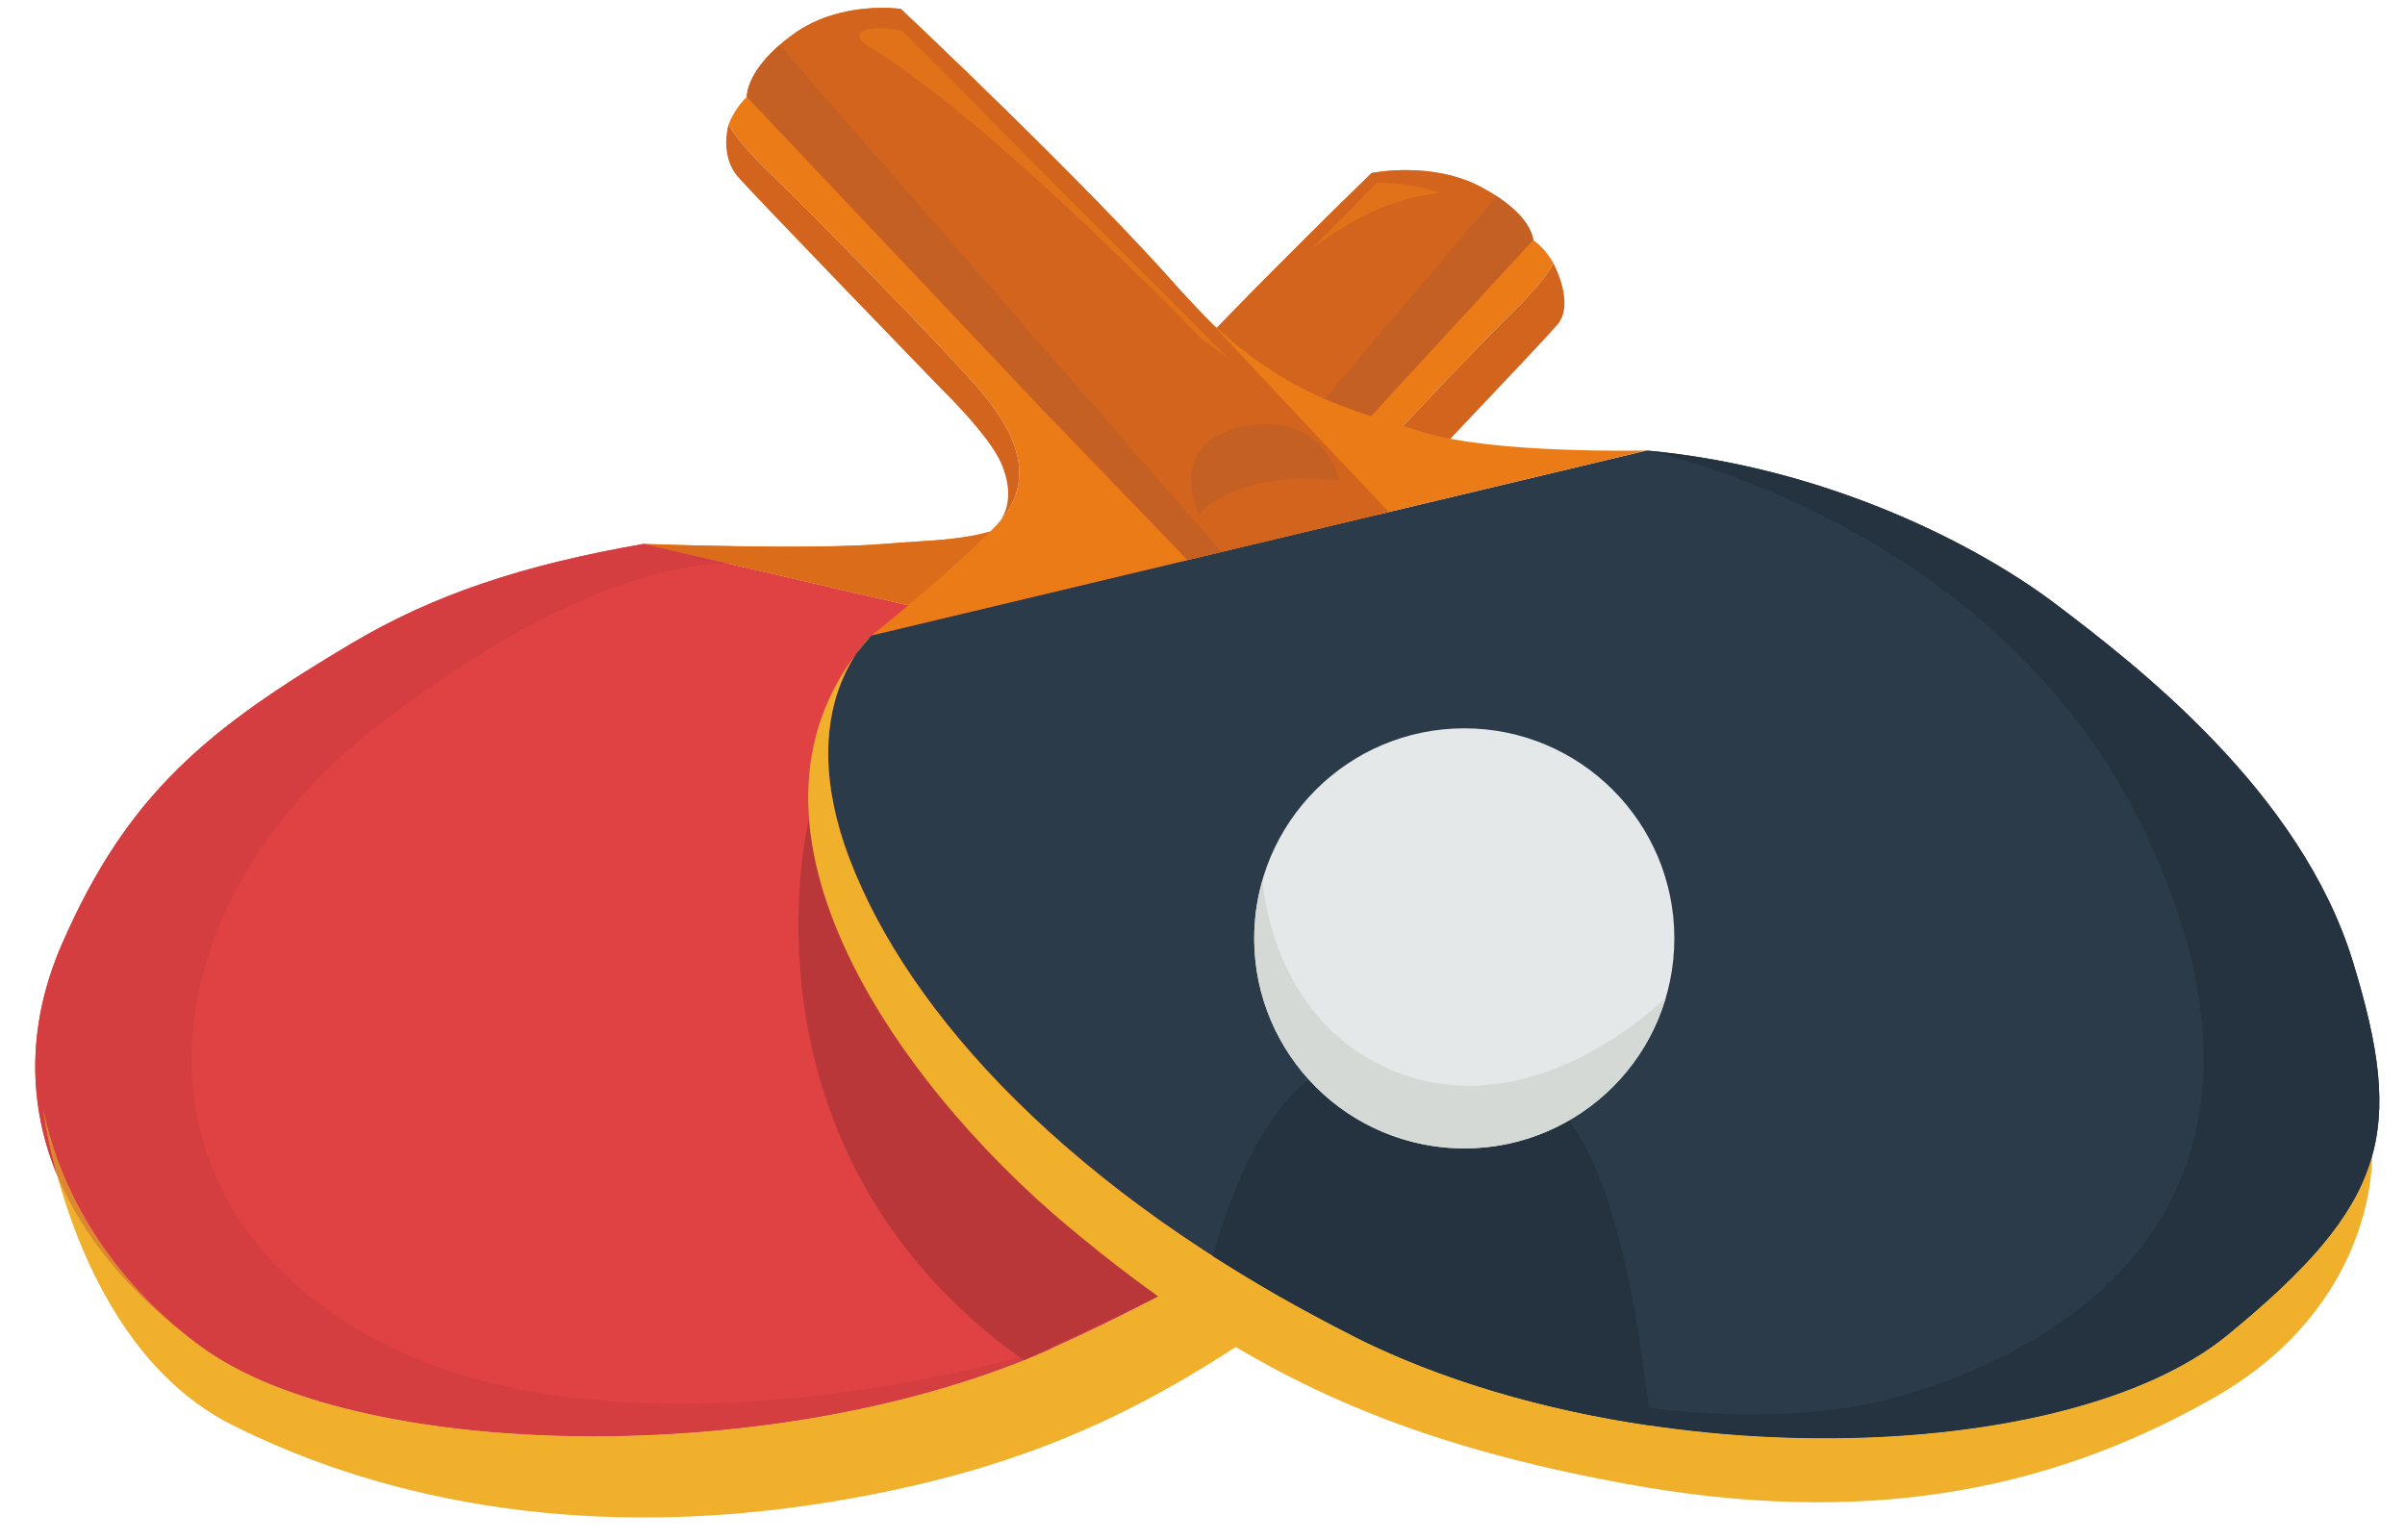 <?xml version="1.0" encoding="UTF-8"?><svg xmlns="http://www.w3.org/2000/svg" xmlns:xlink="http://www.w3.org/1999/xlink" height="336.4" preserveAspectRatio="xMidYMid meet" version="1.0" viewBox="-7.7 89.4 525.3 336.4" width="525.3" zoomAndPan="magnify"><g><g><path d="M 324.242 252.57 C 324.242 252.57 341.344 265.645 328.887 294.516 C 316.434 323.383 282.203 357.059 222.32 383.84 C 162.438 410.621 70.691 408.516 36.492 383.746 C 2.297 358.977 -7.699 326.719 5.801 295.695 C 20.199 262.617 37.805 248.5 69.262 229.848 C 86.773 219.461 106.168 212.852 132.883 208.215 L 324.242 252.57" fill="#e04143"/></g><g><path d="M 324.242 252.57 C 324.242 252.57 341.344 265.645 328.887 294.516 C 316.434 323.383 282.203 357.059 222.32 383.84 C 162.438 410.621 70.691 408.516 36.492 383.746 C 18.762 370.902 5.918 352.285 1.684 331.52 C 1.684 331.52 8.031 383.121 43.008 400.672 C 77.984 418.223 122.461 425.789 173.195 417.562 C 223.93 409.344 251.34 392.652 287.504 365.855 C 323.672 339.066 359.215 286.621 324.242 252.57" fill="#f0b02c"/></g><g><path d="M 324.242 252.57 L 132.883 208.215 C 132.883 208.215 169.387 209.574 185.332 208.215 C 204.273 206.598 215.414 208.828 234.492 186.539 C 253.566 164.246 291.879 127.203 291.879 127.203 C 291.879 127.203 305.094 124.414 316.121 130.426 C 327.145 136.434 327.145 141.828 327.145 141.828 C 327.145 141.828 329.707 143.438 331.59 146.891 C 331.59 146.891 330.594 149.848 322.258 158.023 C 313.918 166.199 286.398 195.238 280.059 202.91 C 273.715 210.578 267.59 221.109 278.398 229.652 C 289.211 238.195 324.242 252.57 324.242 252.57" fill="#ea7b16"/></g><g><path d="M 327.145 141.828 C 327.145 141.828 327.145 136.434 316.121 130.426 C 305.094 124.414 291.879 127.203 291.879 127.203 C 291.879 127.203 253.566 164.246 234.492 186.539 L 207.258 215.133 L 199.074 223.559 L 242.242 233.562 L 266.453 207.766 L 327.145 141.828" fill="#d2641d"/></g><g><path d="M 278.699 218.867 C 280.91 213.156 293.344 201.793 293.344 201.793 C 293.344 201.793 328.438 164.992 332.43 160.379 C 336.426 155.762 331.59 146.891 331.59 146.891 C 331.59 146.891 330.594 149.848 322.258 158.023 C 313.918 166.199 286.398 195.238 280.059 202.91 C 273.715 210.578 267.59 221.109 278.398 229.652 C 278.398 229.652 275.371 227.469 278.699 218.867" fill="#d2641d"/></g><g><path d="M 291.73 180.305 C 288.469 179.25 285.102 178.055 281.637 176.547 L 319.195 132.262 C 327.02 137.406 327.145 141.691 327.145 141.828 L 291.73 180.305" fill="#c46023"/></g><g><path d="M 164.645 208.816 C 164.645 208.816 164.641 208.816 164.641 208.816 C 164.641 208.816 164.645 208.816 164.645 208.816 M 164.648 208.816 C 172.141 208.816 179.477 208.676 184.758 208.262 C 179.477 208.676 172.145 208.816 164.648 208.816 M 184.766 208.258 C 184.797 208.258 184.824 208.254 184.855 208.254 C 184.824 208.254 184.797 208.258 184.766 208.258 M 184.91 208.246 C 184.926 208.246 184.938 208.246 184.949 208.246 C 184.938 208.246 184.926 208.246 184.91 208.246 M 185.078 208.234 C 185.105 208.23 185.133 208.23 185.164 208.227 C 185.133 208.23 185.105 208.23 185.078 208.234 M 185.266 208.219 C 185.289 208.219 185.309 208.215 185.332 208.215 C 185.309 208.215 185.289 208.219 185.266 208.219 M 200.199 207.09 C 200.203 207.09 200.207 207.09 200.207 207.09 C 200.207 207.09 200.203 207.09 200.199 207.09 M 200.227 207.086 C 200.238 207.086 200.246 207.082 200.258 207.082 C 200.246 207.082 200.234 207.086 200.227 207.086 M 200.266 207.082 C 203.109 206.762 205.852 206.293 208.582 205.516 C 208.578 205.516 208.582 205.516 208.578 205.516 C 205.852 206.293 203.109 206.762 200.266 207.082" fill="#e1965a"/></g><g><path d="M 190.715 221.617 L 151.453 212.52 L 132.883 208.215 C 132.883 208.215 149.102 208.816 164.641 208.816 C 164.641 208.816 164.645 208.816 164.645 208.816 C 164.648 208.816 164.648 208.816 164.648 208.816 C 172.145 208.816 179.477 208.676 184.758 208.262 C 184.762 208.262 184.766 208.258 184.766 208.258 C 184.797 208.258 184.824 208.254 184.855 208.254 C 184.871 208.25 184.891 208.25 184.91 208.246 C 184.926 208.246 184.938 208.246 184.949 208.246 C 184.992 208.242 185.035 208.238 185.078 208.234 C 185.105 208.23 185.133 208.23 185.164 208.227 C 185.199 208.223 185.234 208.223 185.266 208.219 C 185.289 208.219 185.309 208.215 185.332 208.215 C 190.812 207.746 195.645 207.602 200.199 207.09 C 200.203 207.09 200.207 207.09 200.207 207.09 C 200.215 207.086 200.219 207.086 200.227 207.086 C 200.234 207.086 200.246 207.082 200.258 207.082 C 200.258 207.082 200.262 207.082 200.266 207.082 C 203.109 206.762 205.852 206.293 208.578 205.516 C 203.152 210.984 196.094 217.113 190.715 221.617" fill="#db6d1a"/></g><g><path d="M 234.492 186.539 L 226.672 194.746 C 229.145 192.465 231.734 189.762 234.492 186.539" fill="#d2641d"/></g><g><path d="M 199.074 223.559 L 226.164 229.836 L 199.074 223.559" fill="#d2641d"/></g><g><path d="M 122 403.133 L 121.996 403.133 C 86.426 403.133 53.957 396.395 36.492 383.746 C 18.762 370.902 5.918 352.285 1.684 331.52 C 1.684 331.52 2.422 337.508 4.773 346.098 C 1.586 338.391 0 330.449 0 322.426 C 0 313.551 1.938 304.57 5.801 295.695 C 20.199 262.617 37.805 248.5 69.262 229.848 C 86.773 219.461 106.168 212.852 132.883 208.215 L 151.453 212.52 C 151.438 212.516 151.074 212.484 150.367 212.484 C 144.75 212.484 117.605 214.426 74.059 248.5 C 24.918 286.949 16.91 351.031 74.059 381.855 C 93.961 392.594 117.98 396.09 140.84 396.09 C 183.617 396.09 222.32 383.84 222.32 383.84 C 222.27 383.859 222.223 383.883 222.172 383.906 C 222.141 383.918 222.109 383.934 222.082 383.945 C 222.074 383.949 222.066 383.949 222.062 383.953 C 192.801 396.98 155.988 403.133 122.004 403.133 L 122 403.133" fill="#d43e40"/></g><g><path d="M 122 403.133 L 121.996 403.133 L 122 403.133 M 122.004 403.133 C 155.988 403.133 192.801 396.98 222.062 383.953 C 192.797 396.98 155.992 403.133 122.004 403.133 M 222.082 383.945 C 222.109 383.934 222.141 383.918 222.172 383.906 C 222.141 383.918 222.109 383.934 222.082 383.945 M 36.492 383.746 C 20.93 372.473 10.379 359.648 4.773 346.098 C 2.422 337.508 1.684 331.52 1.684 331.52 C 5.918 352.285 18.762 370.902 36.492 383.746" fill="#dd8732"/></g><g><path d="M 151.453 212.52 L 132.883 208.215 L 151.453 212.52" fill="#da6524"/></g><g><path d="M 151.453 212.52 L 132.883 208.215 L 151.453 212.52" fill="#d05b26"/></g><g><path d="M 278.758 143.844 L 293.074 129.27 C 302.184 129.527 306.871 131.605 306.871 131.605 C 291.512 132.902 278.758 143.844 278.758 143.844" fill="#e17219"/></g><g><path d="M 169.004 268.223 C 169.004 268.223 150.918 340.262 215.891 386.559 C 215.891 386.559 242.273 374.219 245.273 372.594 L 169.004 268.223" fill="#b93738"/></g><g><path d="M 182.664 228.203 C 182.664 228.203 165.055 243.41 177.859 277.023 C 190.664 310.637 225.879 349.852 287.504 381.062 C 349.129 412.273 443.566 409.875 478.781 381.062 C 513.992 352.254 517.613 336.656 506.211 299.445 C 494.805 262.23 458.793 234.621 441.387 221.418 C 423.98 208.215 390.973 191.406 351.957 187.809 L 182.664 228.203" fill="#2b3b4a"/></g><g><path d="M 182.664 228.203 C 182.664 228.203 165.055 243.41 177.859 277.023 C 190.664 310.637 225.879 349.852 287.504 381.062 C 349.129 412.273 443.566 409.875 478.781 381.062 C 497.039 366.125 506.805 354.738 510.387 342.055 C 510.387 342.055 511.613 374.473 475.602 394.879 C 439.586 415.285 399.375 423.09 347.156 413.484 C 294.938 403.883 262.527 388.273 225.312 357.062 C 188.102 325.855 146.648 267.816 182.664 228.203" fill="#f0b02c"/></g><g><path d="M 182.664 228.203 L 351.957 187.809 C 351.957 187.809 318.316 188.59 303.109 183.785 C 287.906 178.984 270.297 175.781 249.891 152.574 C 229.48 129.363 189.066 91.352 189.066 91.352 C 189.066 91.352 175.859 89.352 165.457 96.949 C 155.055 104.555 155.453 110.559 155.453 110.559 C 155.453 110.559 153.051 112.559 151.449 116.559 C 151.449 116.559 152.652 119.762 161.453 128.164 C 170.258 136.566 199.469 166.578 206.273 174.582 C 213.074 182.586 219.879 193.789 209.875 204.191 C 199.871 214.598 182.664 228.203 182.664 228.203" fill="#ea7b16"/></g><g><path d="M 155.453 110.559 C 155.453 110.559 155.055 104.555 165.457 96.949 C 175.859 89.352 189.066 91.352 189.066 91.352 C 189.066 91.352 229.48 129.363 249.891 152.574 L 280.035 184.723 L 295.633 201.246 L 251.703 211.727 L 220.012 178.852 L 155.453 110.559" fill="#d2641d"/></g><g><path d="M 211.02 190.699 C 208.426 184.531 197.867 174.312 197.867 174.312 C 197.867 174.312 157.855 132.969 153.586 128.164 C 149.316 123.359 151.449 116.559 151.449 116.559 C 151.449 116.559 152.652 119.762 161.453 128.164 C 170.258 136.566 199.469 166.578 206.273 174.582 C 213.074 182.586 219.879 193.789 209.875 204.191 C 209.875 204.191 214.93 199.992 211.02 190.699" fill="#d2641d"/></g><g><path d="M 254.156 201.793 C 254.156 201.793 245.992 185.254 265.469 182.316 C 266.719 182.129 267.887 182.043 268.988 182.043 C 282.055 182.043 284.836 194.324 284.836 194.324 C 282.316 194.062 279.988 193.945 277.828 193.945 C 260.098 193.945 254.156 201.793 254.156 201.793" fill="#c46023"/></g><g><path d="M 253.676 211.258 L 259.066 209.973 L 253.676 211.258" fill="#2b3b4a"/></g><g><path d="M 251.703 211.727 L 220.012 178.852 L 155.453 110.559 L 220.012 178.852 L 251.703 211.727 L 259.066 209.973 L 253.676 211.258 L 251.703 211.727" fill="#d9761e"/></g><g><path d="M 155.453 110.555 L 155.453 110.555 M 155.453 110.555 L 155.453 110.555 M 155.453 110.555 L 155.453 110.555 M 155.453 110.555 L 155.453 110.555 M 155.453 110.555 L 155.453 110.555 M 155.453 110.555 C 155.453 110.551 155.453 110.551 155.453 110.551 C 155.453 110.551 155.453 110.551 155.453 110.555 M 155.453 110.547 L 155.453 110.547 M 155.449 110.547 L 155.449 110.547 M 155.449 110.539 L 155.449 110.539 M 155.449 110.539 L 155.449 110.535 L 155.449 110.539 M 155.449 110.531 L 155.449 110.531 M 155.449 110.527 L 155.449 110.527 M 155.449 110.52 C 155.449 110.52 155.449 110.516 155.449 110.516 C 155.449 110.516 155.449 110.52 155.449 110.52 M 155.449 110.496 L 155.449 110.496 M 155.449 110.492 C 155.449 110.492 155.449 110.492 155.449 110.488 C 155.449 110.492 155.449 110.492 155.449 110.492 M 155.449 110.488 C 155.449 110.488 155.449 110.488 155.449 110.484 C 155.449 110.488 155.449 110.488 155.449 110.488 M 155.449 110.484 L 155.449 110.484 M 155.449 110.484 C 155.449 110.48 155.449 110.48 155.449 110.48 C 155.449 110.48 155.449 110.48 155.449 110.484 M 155.449 110.48 L 155.449 110.48 M 155.449 110.477 L 155.449 110.477 M 155.449 110.469 L 155.449 110.469 M 155.449 110.461 L 155.449 110.457 C 155.449 110.461 155.449 110.461 155.449 110.461 M 155.449 110.453 L 155.449 110.453 M 155.449 110.418 L 155.449 110.418 M 155.449 110.418 C 155.449 110.414 155.449 110.414 155.449 110.414 C 155.449 110.414 155.449 110.414 155.449 110.418 M 155.449 110.414 L 155.449 110.414 M 158.355 103.703 L 158.355 103.703 M 158.367 103.688 C 158.367 103.688 158.367 103.684 158.367 103.684 C 158.367 103.684 158.367 103.688 158.367 103.688 M 158.379 103.672 C 158.379 103.668 158.383 103.664 158.387 103.66 C 158.383 103.664 158.379 103.668 158.379 103.672 M 158.391 103.656 C 159.398 102.316 160.75 100.832 162.566 99.25 C 160.754 100.832 159.398 102.316 158.391 103.656" fill="#eae9ea"/></g><g><path d="M 251.703 211.727 L 220.012 178.852 L 155.453 110.559 C 155.453 110.559 155.453 110.559 155.453 110.555 C 155.453 110.551 155.453 110.551 155.453 110.551 C 155.453 110.551 155.453 110.551 155.453 110.547 C 155.453 110.547 155.449 110.547 155.449 110.547 C 155.449 110.543 155.449 110.543 155.449 110.539 L 155.449 110.535 C 155.449 110.535 155.449 110.535 155.449 110.531 C 155.449 110.531 155.449 110.531 155.449 110.527 C 155.449 110.527 155.449 110.523 155.449 110.52 C 155.449 110.52 155.449 110.516 155.449 110.516 C 155.449 110.512 155.449 110.504 155.449 110.496 C 155.449 110.492 155.449 110.492 155.449 110.492 C 155.449 110.492 155.449 110.492 155.449 110.488 C 155.449 110.488 155.449 110.488 155.449 110.484 C 155.449 110.48 155.449 110.48 155.449 110.48 L 155.449 110.477 C 155.449 110.477 155.449 110.473 155.449 110.469 C 155.449 110.465 155.449 110.461 155.449 110.461 C 155.449 110.461 155.449 110.461 155.449 110.457 C 155.449 110.457 155.449 110.457 155.449 110.453 C 155.449 110.441 155.449 110.43 155.449 110.418 C 155.449 110.414 155.449 110.414 155.449 110.414 C 155.461 109.801 155.684 107.27 158.355 103.703 C 158.359 103.695 158.363 103.691 158.367 103.688 C 158.367 103.688 158.367 103.684 158.367 103.684 C 158.371 103.68 158.375 103.676 158.379 103.672 C 158.379 103.668 158.383 103.664 158.387 103.66 C 158.387 103.656 158.391 103.656 158.391 103.656 C 159.398 102.316 160.754 100.832 162.566 99.25 L 259.066 209.973 L 251.703 211.727" fill="#c46023"/></g><g><path d="M 260.559 167.645 L 254.891 163.578 C 254.891 163.578 207.258 114.145 181.496 99.25 C 178.309 96.887 180.547 95.566 184.422 95.566 C 185.895 95.566 187.598 95.758 189.332 96.152 L 260.559 167.645" fill="#e17219"/></g><g><path d="M 287.504 381.062 C 349.129 412.273 443.566 409.875 478.781 381.062 C 513.992 352.254 517.613 336.656 506.211 299.445 C 494.805 262.23 458.793 234.621 441.387 221.418 C 423.98 208.215 390.973 191.406 351.957 187.809 C 351.957 187.809 428.922 203.312 461.133 271.793 C 493.34 340.273 458.773 378.664 409.152 393.867 C 359.531 409.074 287.504 381.062 287.504 381.062" fill="#25323f"/></g><g><path d="M 292.309 319.84 C 272.664 320.109 262.031 346.5 257.172 363.766 C 266.469 369.73 276.566 375.523 287.504 381.062 C 306.977 390.926 329.719 397.43 352.84 400.805 C 351.328 386.609 348.242 364.504 342.598 349.129 C 333.664 324.797 321.52 319.441 292.309 319.84" fill="#25323f"/></g><g><path d="M 358.008 294.379 C 358.008 319.719 337.469 340.262 312.129 340.262 C 286.789 340.262 266.246 319.719 266.246 294.379 C 266.246 269.039 286.789 248.5 312.129 248.5 C 337.469 248.5 358.008 269.039 358.008 294.379" fill="#e5e8e8"/></g><g><path d="M 356.16 307.27 C 349.043 331.586 323.559 345.527 299.238 338.41 C 274.922 331.297 260.977 305.809 268.094 281.492 C 268.094 281.492 269.363 311.344 295.633 322.887 C 327.145 336.73 356.16 307.27 356.16 307.27" fill="#d4d9d6"/></g></g></svg>